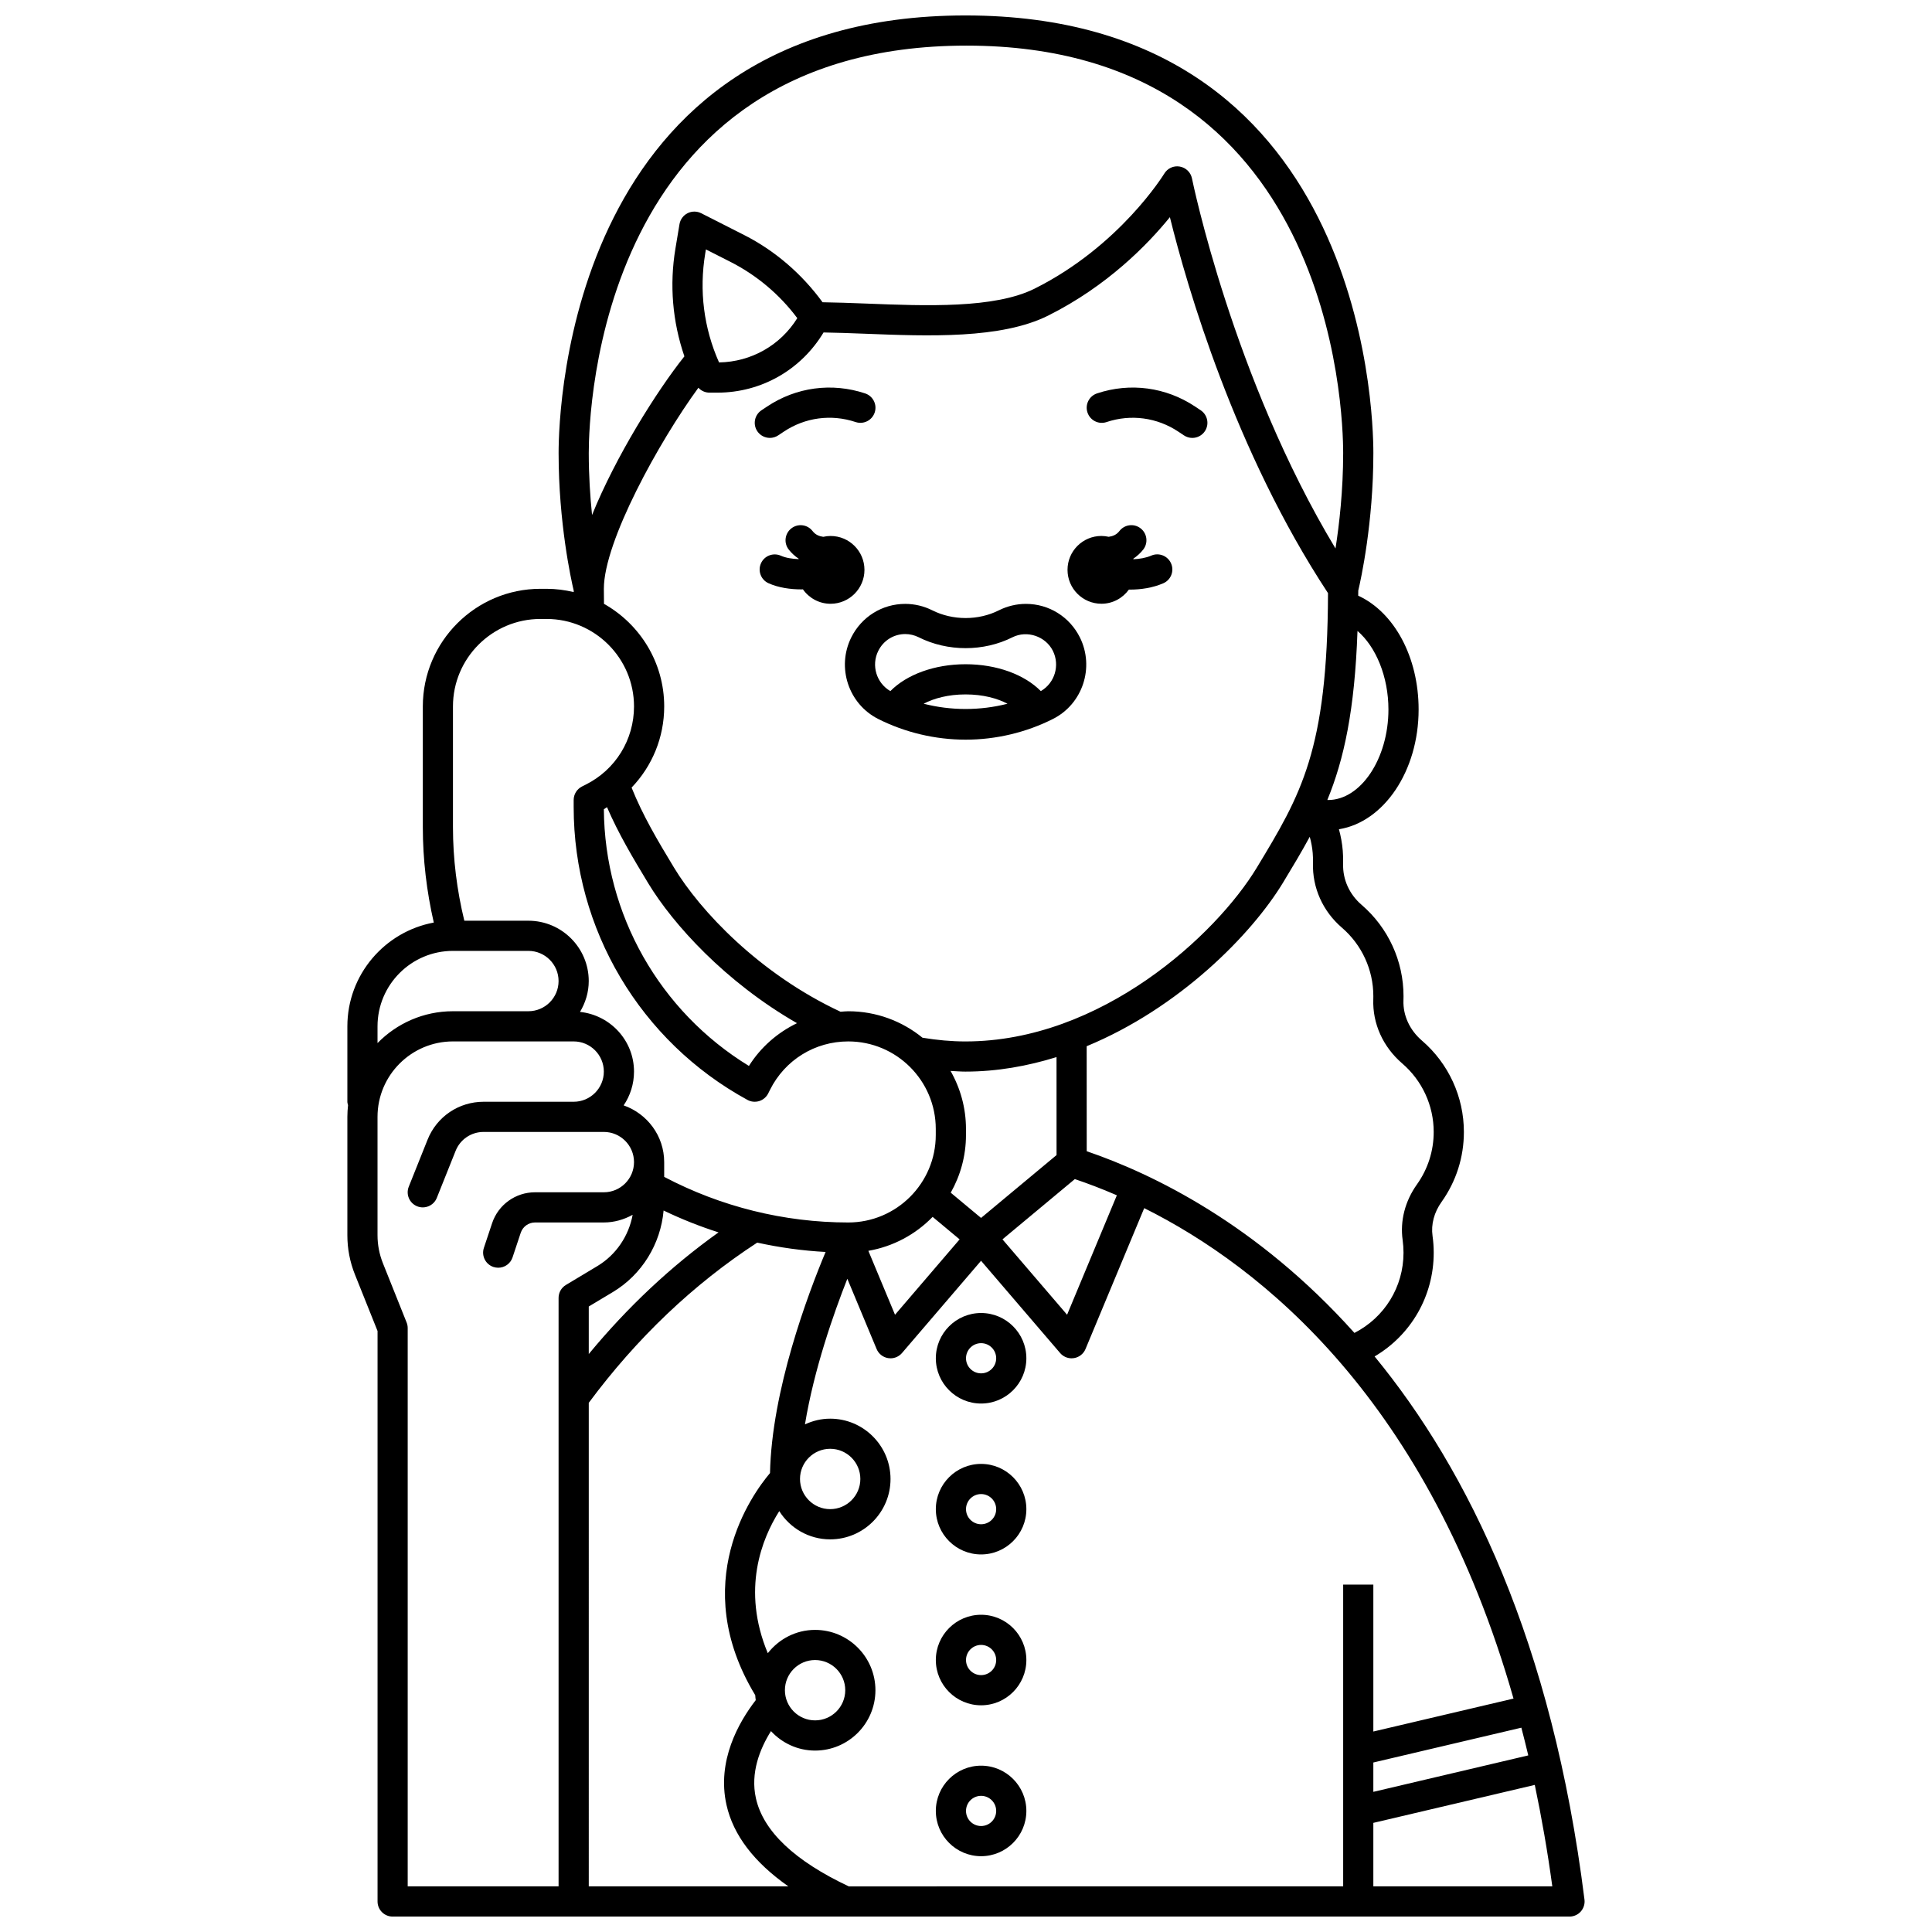 <?xml version="1.0" encoding="UTF-8"?>
<!-- Uploaded to: ICON Repo, www.iconrepo.com, Generator: ICON Repo Mixer Tools -->
<svg width="800px" height="800px" version="1.1" viewBox="144 144 512 512" xmlns="http://www.w3.org/2000/svg">
 <defs>
  <clipPath id="a">
   <path d="m236 148.09h328v503.81h-328z"/>
  </clipPath>
 </defs>
 <path d="m435.89 304c3.008 0 5.648-1.492 7.281-3.758 0.082 0 0.164 0.012 0.25 0.012 2.941 0 6.062-0.473 8.84-1.668 2.031-0.867 2.973-3.219 2.098-5.25-0.871-2.031-3.234-2.977-5.25-2.098-1.469 0.629-3.129 0.891-4.738 0.965-0.012-0.043-0.023-0.082-0.039-0.129 0.98-0.684 1.891-1.469 2.66-2.465 1.348-1.75 1.016-4.262-0.734-5.606s-4.258-1.02-5.606 0.734c-0.766 0.988-1.758 1.375-2.828 1.52-0.625-0.137-1.273-0.223-1.938-0.223-4.957 0-8.98 4.023-8.98 8.98 0.004 4.961 4.023 8.984 8.984 8.984z"/>
 <path d="m373.09 295.02c0-4.957-4.023-8.98-8.98-8.98-0.668 0-1.312 0.082-1.938 0.223-1.062-0.145-2.062-0.531-2.828-1.52-1.344-1.75-3.852-2.082-5.606-0.734-1.75 1.344-2.082 3.856-0.734 5.606 0.766 0.996 1.68 1.781 2.66 2.461-0.012 0.031-0.02 0.062-0.027 0.098-1.691-0.059-3.383-0.32-4.691-0.902-2.031-0.898-4.387 0.008-5.281 2.019-0.902 2.016 0.004 4.383 2.019 5.281 2.59 1.16 5.723 1.625 8.742 1.625 0.121 0 0.23-0.016 0.352-0.02 1.625 2.312 4.297 3.832 7.34 3.832 4.949-0.008 8.973-4.031 8.973-8.988z"/>
 <path d="m404 491.96c-6.613 0-11.996 5.383-11.996 11.996 0 6.613 5.383 11.996 11.996 11.996 6.613 0 11.996-5.383 11.996-11.996 0-6.613-5.383-11.996-11.996-11.996zm0 15.992c-2.207 0-4-1.793-4-4s1.793-4 4-4c2.207 0 4 1.793 4 4 0 2.211-1.793 4-4 4z"/>
 <path d="m404 531.95c-6.613 0-11.996 5.383-11.996 11.996 0 6.613 5.383 11.996 11.996 11.996 6.613 0 11.996-5.383 11.996-11.996 0-6.613-5.383-11.996-11.996-11.996zm0 15.992c-2.207 0-4-1.793-4-4 0-2.207 1.793-4 4-4 2.207 0 4 1.793 4 4 0 2.211-1.793 4-4 4z"/>
 <path d="m404 571.93c-6.613 0-11.996 5.383-11.996 11.996 0 6.613 5.383 11.996 11.996 11.996 6.613 0 11.996-5.383 11.996-11.996 0-6.613-5.383-11.996-11.996-11.996zm0 15.992c-2.207 0-4-1.793-4-4s1.793-4 4-4c2.207 0 4 1.793 4 4 0 2.211-1.793 4-4 4z"/>
 <path d="m404 611.92c-6.613 0-11.996 5.383-11.996 11.996 0 6.613 5.383 11.996 11.996 11.996 6.613 0 11.996-5.383 11.996-11.996 0-6.613-5.383-11.996-11.996-11.996zm0 15.996c-2.207 0-4-1.793-4-4 0-2.207 1.793-4 4-4 2.207 0 4 1.793 4 4 0 2.207-1.793 4-4 4z"/>
 <g clip-path="url(#a)">
  <path d="m508.29 503.47c9.645-5.691 15.66-15.988 15.66-27.5 0-1.488-0.105-2.984-0.312-4.445-0.43-3.043 0.418-6.246 2.394-9.012 3.867-5.434 5.914-11.84 5.914-18.531 0-9.316-4.059-18.145-11.129-24.223-3.246-2.789-5.027-6.676-4.887-10.648 0.016-0.367 0.02-0.742 0.02-1.113 0-9.316-4.059-18.145-11.133-24.227-3.223-2.769-5-6.715-4.875-10.82 0.035-1.168 0.004-2.348-0.098-3.547-0.16-1.914-0.504-3.801-1.012-5.644 11.879-1.906 21.117-15.395 21.117-31.734 0-13.895-6.453-25.766-16.012-30.168 0-0.461 0.02-0.875 0.02-1.344 0.688-2.918 4-17.922 4-36.461 0-11.867-3.027-115.96-108.1-115.96-104.8 0-107.82 104.09-107.82 115.96 0 18.539 3.312 33.543 4 36.461 0 0.137 0.004 0.262 0.004 0.395-2.316-0.547-4.719-0.871-7.199-0.871h-1.605c-17.195 0-31.184 13.992-31.184 31.18v31.988c0 8.555 1.016 17.027 2.906 25.281-13.008 2.41-22.902 13.816-22.902 27.508v19.992c0 0.32 0.113 0.605 0.18 0.898-0.109 1.02-0.18 2.055-0.18 3.102v31.367c0 3.578 0.672 7.074 2 10.395l6 14.984v151.18c0 2.211 1.789 4 4 4h311.88c1.148 0 2.238-0.492 3-1.352 0.754-0.863 1.113-2.008 0.969-3.144-8.539-68.285-30.793-113.72-55.617-143.94zm-139.35 140.44c-14.352-6.762-22.652-14.602-24.609-23.332-1.52-6.769 1.062-13.145 3.984-17.816 2.922 3.156 7.062 5.16 11.691 5.16 8.82 0 15.992-7.172 15.992-15.992 0-8.82-7.172-15.992-15.992-15.992-5.102 0-9.602 2.441-12.531 6.176-7.055-16.879-1.535-30.438 3.039-37.652 2.836 4.481 7.809 7.484 13.492 7.484 8.82 0 15.992-7.172 15.992-15.992 0-8.82-7.172-15.992-15.992-15.992-2.394 0-4.644 0.562-6.684 1.512 2.406-14.621 7.621-29.438 11.23-38.586l7.758 18.617c0.535 1.281 1.695 2.195 3.066 2.41 0.207 0.031 0.414 0.051 0.625 0.051 1.156 0 2.266-0.504 3.035-1.398l20.953-24.449 20.957 24.449c0.77 0.895 1.879 1.398 3.035 1.398 0.207 0 0.414-0.016 0.625-0.051 1.371-0.215 2.531-1.129 3.066-2.41l15.559-37.336c31.219 15.578 75.32 50.957 97.867 129.97l-37.148 8.734v-38.934h-7.996v79.969zm-49.078-179.11c4.715 2.269 9.582 4.203 14.559 5.793-12.598 8.98-24.102 19.789-34.391 32.238v-12.594l6.406-3.844c7.688-4.613 12.648-12.738 13.426-21.594zm-19.832 50.961c12.762-17.199 27.77-31.465 44.641-42.453 5.953 1.305 12.008 2.148 18.121 2.477-4.738 11.309-14.281 36.738-14.73 58.594-4.719 5.574-21.891 29.176-3.914 58.863 0.035 0.441 0.059 0.887 0.133 1.316-4.527 5.859-10.367 16.117-7.75 27.773 1.801 8.023 7.352 15.238 16.398 21.578h-52.898zm4.836-157.85c3.051 7.039 6.734 13.242 10.926 20.168 6.57 10.859 20.43 26.172 39.422 37.074-5.148 2.492-9.598 6.344-12.742 11.332-23.656-14.465-38.25-40.141-38.441-68.035 0.293-0.16 0.551-0.367 0.836-0.539zm63.941 54.082c-0.695 0-1.371 0.082-2.055 0.129-21.555-10.059-37.23-26.789-44.125-38.188-4.434-7.328-8.273-13.805-11.25-21.211 5.457-5.684 8.645-13.293 8.645-21.508 0-11.664-6.449-21.84-15.957-27.188-0.016-1.316-0.035-2.609-0.035-3.992 0-12.535 14.637-39.016 25.051-53.277 0.742 0.812 1.801 1.297 2.938 1.297h2.109c11.672 0 22.184-6.082 28.125-15.949 3.441 0.055 7.07 0.184 10.871 0.332 16.969 0.668 36.195 1.422 48.645-4.797 15.684-7.84 26.395-18.855 32.266-26.09 4.535 18.324 17.176 62.082 41.902 99.633-0.133 41.715-7.148 53.383-18.871 72.754-10.762 17.809-41.25 46.055-77.211 46.055-3.742 0-7.57-0.355-11.383-0.988-5.371-4.375-12.215-7.012-19.664-7.012zm-37.91-200.84 0.176-1.055 6.5 3.297c6.965 3.535 13.051 8.664 17.719 14.918-4.453 7.176-12.188 11.594-20.738 11.734-4.043-9.09-5.305-19.023-3.656-28.895zm97.945 245.32c3.344 1.125 7.082 2.531 11.137 4.293l-13.188 31.652-17.125-19.977zm-28.988-28.488c8.379 0 16.457-1.461 24.137-3.844l0.008 25.965-20.008 16.66-8.035-6.691c2.559-4.523 4.039-9.734 4.039-15.289v-1.605c0-5.59-1.5-10.828-4.086-15.371 1.316 0.062 2.641 0.176 3.945 0.176zm-8.699 38.5 7.156 5.961-17.121 19.977-7.062-16.941c6.625-1.148 12.535-4.367 17.027-8.996zm-35.145 69.453c0-4.406 3.59-7.992 7.996-7.992 4.41 0 7.996 3.586 7.996 7.996 0 4.41-3.586 7.996-7.996 7.996-4.406 0.004-7.996-3.59-7.996-8v0zm-4 55.984c0-4.41 3.586-7.996 7.996-7.996 4.41 0 7.996 3.586 7.996 7.996 0 4.41-3.586 7.996-7.996 7.996-4.41 0-7.996-3.586-7.996-7.996zm155.94 19.16 39.227-9.227c0.625 2.418 1.246 4.848 1.832 7.344l-41.059 9.66zm0-203.09-0.012 0.828c-0.23 6.414 2.562 12.609 7.66 17 5.305 4.559 8.348 11.176 8.348 18.156 0 5.016-1.535 9.816-4.43 13.891-3.168 4.441-4.519 9.688-3.797 14.77 0.148 1.094 0.227 2.219 0.227 3.328 0 9.113-5.047 17.184-13.004 21.273-25.781-28.801-53.43-42.168-70.949-48.152l-0.012-27.828c24.48-10.109 43.68-29.535 52.078-43.418 2.547-4.207 4.894-8.117 7.039-12.086 0.395 1.406 0.66 2.848 0.785 4.309 0.074 0.891 0.098 1.77 0.07 2.644-0.195 6.535 2.594 12.773 7.66 17.129 5.293 4.555 8.336 11.176 8.336 18.156zm4-75.973c0 13.004-7.324 23.992-15.992 23.992-0.062 0-0.129-0.02-0.195-0.02 4.414-10.75 7.258-23.809 7.988-44.785 4.891 4.207 8.199 12.141 8.199 20.812zm-111.82-175.93c97.023 0 99.824 96.91 99.824 107.96 0 9.957-1.031 18.926-2.031 25.305-27.195-45.113-37.922-97.508-38.035-98.062-0.324-1.617-1.605-2.867-3.234-3.152-1.641-0.293-3.258 0.465-4.109 1.875-0.117 0.188-11.762 19.18-34.352 30.473-10.613 5.305-28.754 4.59-44.75 3.957-4.016-0.156-7.836-0.293-11.453-0.344-5.449-7.469-12.555-13.648-20.809-17.832l-11.359-5.762c-1.129-0.574-2.477-0.578-3.609-0.004-1.137 0.574-1.93 1.66-2.141 2.914l-1.07 6.426c-1.617 9.668-0.781 19.395 2.371 28.594-7.316 9.172-18.215 26.559-24.473 42.047-0.504-4.906-0.871-10.496-0.871-16.434 0-11.051 2.801-107.96 100.1-107.96zm-136.09 175.12c0-12.781 10.402-23.18 23.188-23.18h1.605c12.785 0 23.188 10.398 23.188 23.18 0 8.836-4.914 16.785-12.816 20.734l-0.969 0.484c-1.352 0.684-2.207 2.066-2.207 3.582v1.879c0 32.371 17.652 62.105 46.066 77.602 0.953 0.52 2.07 0.621 3.106 0.305 1.039-0.324 1.898-1.055 2.383-2.027l0.484-0.969c3.953-7.898 11.898-12.812 20.734-12.812 12.785 0 23.188 10.402 23.188 23.188v1.605c0 12.785-10.402 23.188-23.188 23.188-17.027 0-33.828-4.203-48.785-12.086v-3.906c0-6.973-4.512-12.852-10.742-15.039 1.73-2.555 2.746-5.641 2.746-8.953 0-8.246-6.289-14.969-14.312-15.82 1.438-2.402 2.316-5.176 2.316-8.172 0-8.82-7.172-15.992-15.992-15.992h-16.98c-1.965-8.078-3.012-16.398-3.012-24.801zm-19.992 84.777c0-11.023 8.969-19.992 19.992-19.992h19.992c4.41 0 7.996 3.586 7.996 7.996s-3.586 7.996-7.996 7.996h-19.992c-7.828 0-14.906 3.238-19.992 8.441zm7.711 78.488-6.281-15.703c-0.949-2.375-1.43-4.875-1.43-7.426v-31.367c0-11.023 8.969-19.992 19.992-19.992h31.988c4.41 0 7.996 3.586 7.996 7.996 0 4.41-3.586 7.996-7.996 7.996h-23.867c-6.582 0-12.41 3.945-14.852 10.055l-4.981 12.453c-0.82 2.051 0.18 4.379 2.231 5.199 2.027 0.816 4.379-0.176 5.199-2.231l4.981-12.453c1.215-3.055 4.133-5.027 7.422-5.027h31.863c4.41 0 7.996 3.586 7.996 7.996 0 4.41-3.586 7.996-7.996 7.996h-18.23c-5.172 0-9.746 3.293-11.383 8.199l-2.176 6.531c-0.695 2.094 0.438 4.363 2.531 5.062 0.426 0.133 0.852 0.203 1.27 0.203 1.676 0 3.238-1.059 3.793-2.734l2.172-6.531c0.547-1.633 2.074-2.731 3.793-2.731h18.23c2.777 0 5.356-0.777 7.633-2.027-1.027 5.594-4.391 10.613-9.344 13.582l-8.344 5.008c-1.203 0.723-1.941 2.023-1.941 3.43v155.94h-39.984v-147.95c0-0.508-0.098-1.012-0.285-1.48zm256.19 149.43v-16.824l42.785-10.062c1.789 8.527 3.363 17.461 4.644 26.891z"/>
 </g>
 <path d="m399.89 340.02c8.023 0 16.035-1.898 23.16-5.492 7.867-3.965 11.07-13.656 7.137-21.602-2.734-5.481-8.219-8.891-14.309-8.891-2.461 0-4.93 0.586-7.16 1.703-5.414 2.731-12.227 2.738-17.684-0.012-2.211-1.109-4.68-1.691-7.137-1.691-6.102 0-11.582 3.414-14.316 8.914-3.922 7.926-0.719 17.609 7.148 21.582 7.129 3.59 15.141 5.488 23.16 5.488zm-11.113-9.527c2.719-1.422 6.477-2.465 11.113-2.465 4.633 0 8.391 1.043 11.109 2.469-7.25 1.859-14.977 1.855-22.223-0.004zm-12.031-13.992c1.363-2.758 4.109-4.469 7.152-4.469 1.223 0 2.449 0.293 3.547 0.84 7.668 3.863 17.246 3.856 24.871 0.012 3.883-1.941 8.797-0.246 10.711 3.602 1.918 3.879 0.469 8.547-3.199 10.664-4.332-4.394-11.691-7.121-19.938-7.121-8.25 0-15.609 2.731-19.934 7.121-3.668-2.117-5.125-6.785-3.211-10.648z"/>
 <path d="m437.25 255.85c6.438-2.148 13.379-1.219 19.031 2.547l1.477 0.984c0.684 0.457 1.453 0.672 2.215 0.672 1.293 0 2.562-0.625 3.332-1.781 1.227-1.836 0.73-4.324-1.109-5.547l-1.477-0.984c-7.727-5.144-17.195-6.418-26-3.484-2.09 0.699-3.227 2.961-2.527 5.059 0.703 2.102 2.941 3.242 5.059 2.535z"/>
 <path d="m348.02 260.05c0.758 0 1.531-0.215 2.215-0.672l1.477-0.984c5.648-3.769 12.578-4.699 19.031-2.547 2.109 0.703 4.359-0.434 5.059-2.527 0.699-2.094-0.434-4.359-2.527-5.059-8.812-2.934-18.281-1.668-26 3.484l-1.477 0.984c-1.84 1.223-2.336 3.707-1.109 5.547 0.77 1.148 2.039 1.773 3.332 1.773z"/>
</svg>